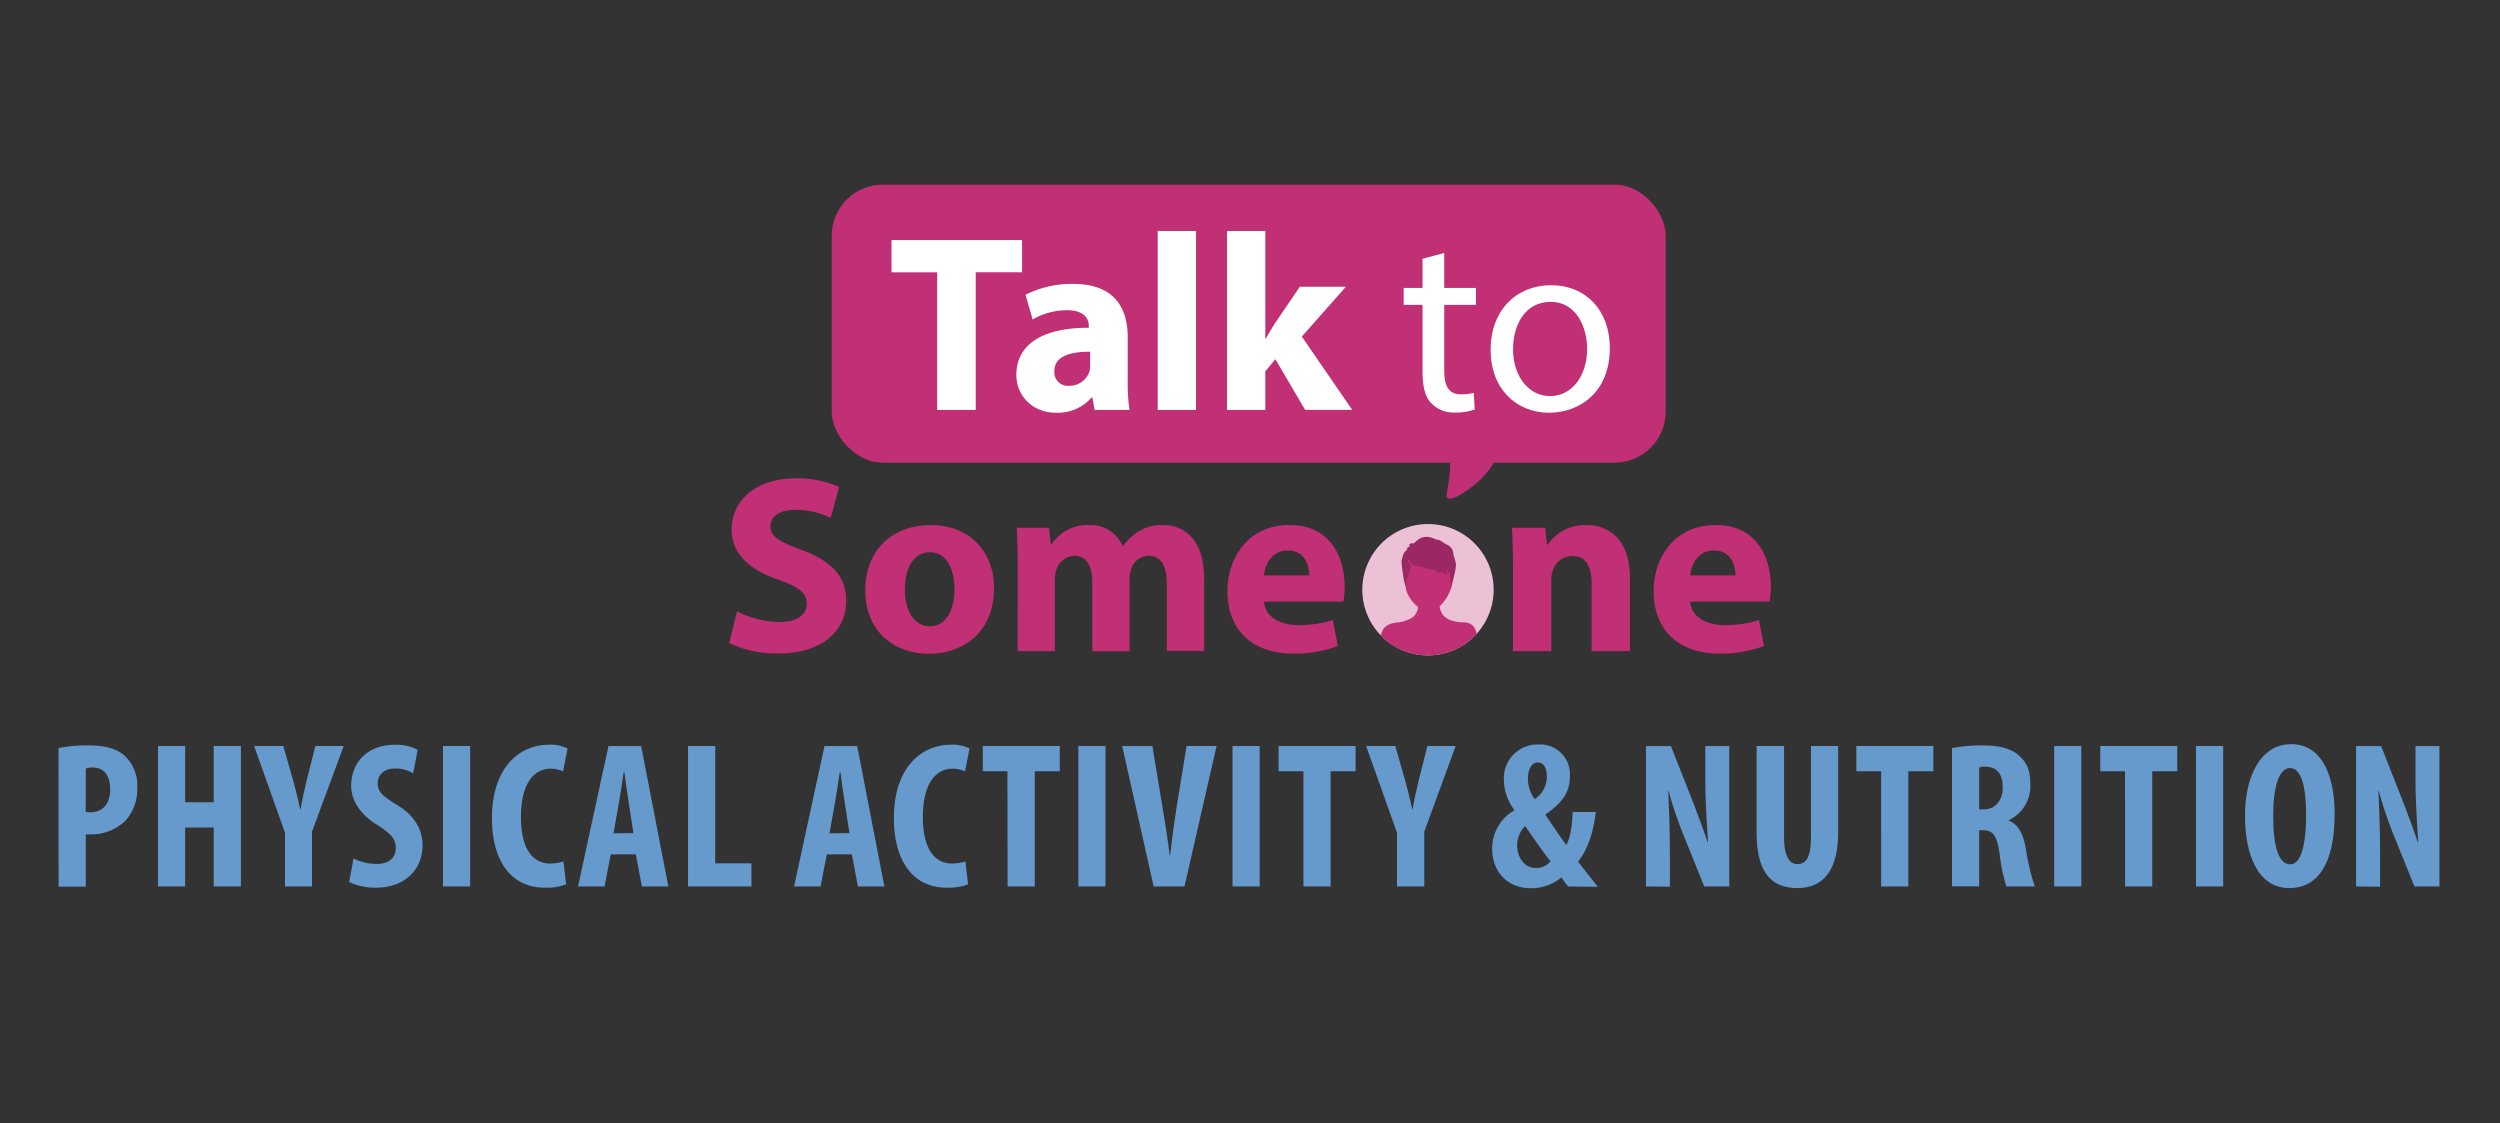<svg id="Layer_1" data-name="Layer 1" xmlns="http://www.w3.org/2000/svg" viewBox="0 0 552 248"><rect x="0" y="0" width="552" height="248" fill="#333333" stroke="none"/><defs><style>.cls-1{fill:#c12f75;}.cls-2{fill:#fff;}.cls-3{fill:#ecc0d5;}.cls-4{fill:#9b2764;}.cls-5{fill:#69c;}</style></defs><title>logo_nutrition</title><path class="cls-1" d="M162.73,135a21.58,21.58,0,0,0,9.4,2.34c3.9,0,6-1.62,6-4.06s-1.79-3.68-6.29-5.29c-6.24-2.17-10.3-5.62-10.3-11.08,0-6.4,5.34-11.29,14.19-11.29a23,23,0,0,1,9.57,1.89l-1.89,6.84a17.85,17.85,0,0,0-7.84-1.78c-3.68,0-5.46,1.67-5.46,3.62,0,2.39,2.12,3.45,7,5.29,6.62,2.45,9.74,5.9,9.74,11.18,0,6.29-4.84,11.63-15.14,11.63A24.54,24.54,0,0,1,161,142Z"/><path class="cls-1" d="M219.49,129.83c0,10-7.07,14.53-14.36,14.53-8,0-14.08-5.23-14.08-14s5.79-14.42,14.53-14.42C213.92,115.92,219.49,121.65,219.49,129.83Zm-19.7.28c0,4.68,2,8.18,5.56,8.18,3.29,0,5.4-3.28,5.4-8.18,0-4.06-1.56-8.18-5.4-8.18C201.29,121.93,199.79,126.11,199.79,130.11Z"/><path class="cls-1" d="M224.72,125.22c0-3.4-.11-6.29-.22-8.69h7.12l.39,3.68h.17a9.41,9.41,0,0,1,8.23-4.29,7.71,7.71,0,0,1,7.46,4.62H248a12.19,12.19,0,0,1,3.51-3.28,9.81,9.81,0,0,1,5.17-1.34c5.23,0,9.19,3.67,9.19,11.8v16h-8.24V128.94c0-4-1.28-6.23-4-6.23a4.13,4.13,0,0,0-3.89,3,6.84,6.84,0,0,0-.34,2.17v15.92h-8.23V128.5c0-3.45-1.23-5.79-3.9-5.79a4.3,4.3,0,0,0-4,3.06,5.61,5.61,0,0,0-.34,2.12v15.86h-8.23Z"/><path class="cls-1" d="M279.09,132.84c.28,3.51,3.73,5.18,7.68,5.18a23.76,23.76,0,0,0,7.51-1.12l1.11,5.74a26.89,26.89,0,0,1-9.85,1.66c-9.23,0-14.52-5.34-14.52-13.85,0-6.9,4.28-14.53,13.74-14.53,8.8,0,12.14,6.85,12.14,13.58a20.15,20.15,0,0,1-.28,3.34Zm10-5.79c0-2.06-.89-5.51-4.79-5.51-3.56,0-5,3.23-5.23,5.51Z"/><path class="cls-1" d="M334.07,125.22c0-3.4-.11-6.29-.22-8.69h7.34l.39,3.73h.17a10,10,0,0,1,8.4-4.34c5.57,0,9.74,3.67,9.74,11.69v16.14h-8.46V128.67c0-3.51-1.22-5.9-4.28-5.9a4.52,4.52,0,0,0-4.29,3.17,5.84,5.84,0,0,0-.33,2.11v15.7h-8.46Z"/><path class="cls-1" d="M373.19,132.84c.28,3.51,3.73,5.18,7.68,5.18a23.72,23.72,0,0,0,7.51-1.12l1.12,5.74a27,27,0,0,1-9.85,1.66c-9.24,0-14.53-5.34-14.53-13.85,0-6.9,4.29-14.53,13.75-14.53,8.79,0,12.13,6.85,12.13,13.58a20.15,20.15,0,0,1-.28,3.34Zm10-5.79c0-2.06-.89-5.51-4.78-5.51-3.56,0-5,3.23-5.23,5.51Z"/><path class="cls-1" d="M332.82,90.07c.24,8.28-3.18,13.34-6.46,16.3-2.41,2.17-7.68,5.69-6.89,2.43,1.6-8.64.7-10.1-4.28-14C308.2,95.24,342.47,85,332.82,90.07Z"/><rect class="cls-1" x="183.64" y="40.77" width="184.15" height="61.38" rx="11.28"/><path class="cls-2" d="M206.92,60.13H196.85V53h28.83v7.12H215.44V90.52h-8.52Z"/><path class="cls-2" d="M241.7,90.52l-.5-2.73H241a9.81,9.81,0,0,1-7.79,3.34c-5.51,0-8.8-4-8.8-8.34,0-7.07,6.35-10.47,16-10.41V72c0-1.45-.77-3.51-4.95-3.51A15.33,15.33,0,0,0,228,70.54l-1.56-5.45A22.4,22.4,0,0,1,237,62.69c9.08,0,12,5.35,12,11.75V83.9a41.93,41.93,0,0,0,.39,6.62Zm-1-12.86c-4.45,0-7.9,1-7.9,4.29a3,3,0,0,0,3.34,3.23,4.63,4.63,0,0,0,4.4-3.12,6.08,6.08,0,0,0,.16-1.45Z"/><path class="cls-2" d="M255.62,51h8.46V90.52h-8.46Z"/><path class="cls-2" d="M279.38,74.77h.11c.61-1.11,1.28-2.23,1.95-3.28L287,63.31h10.18l-9.74,11,11.13,16.19h-10.4l-6.57-11.19L279.38,82v8.51h-8.46V51h8.46Z"/><path class="cls-2" d="M318.89,55.85v7.73h7v3.73h-7V81.84c0,3.34.95,5.23,3.67,5.23a11.25,11.25,0,0,0,2.84-.33l.22,3.67a11.91,11.91,0,0,1-4.34.67A6.78,6.78,0,0,1,316,89c-1.4-1.45-1.9-3.84-1.9-7V67.31h-4.17V63.58h4.17V57.13Z"/><path class="cls-2" d="M355.45,76.83c0,10-6.9,14.3-13.41,14.3-7.29,0-12.91-5.34-12.91-13.85,0-9,5.9-14.31,13.36-14.31C350.22,63,355.45,68.59,355.45,76.83Zm-21.37.28c0,5.9,3.4,10.35,8.18,10.35s8.18-4.4,8.18-10.46c0-4.57-2.28-10.35-8.07-10.35S334.08,72,334.08,77.11Z"/><path class="cls-3" d="M315.32,115.71a14.5,14.5,0,1,0,14.48,14.5,14.48,14.48,0,0,0-14.48-14.5"/><path class="cls-1" d="M315.32,144.7A14.44,14.44,0,0,0,326,140a2.65,2.65,0,0,0-2.82-2.58c-2.65-.09-3.95-.8-4.7-1.82a4.34,4.34,0,0,1-.61-1.73,9.48,9.48,0,0,0,2.42-3.75c.42-1.33,0-3.7-.24-6.17s-1.48-4.12-5-4.24c-2.55-.1-4.13,3-4.13,4.47s-.95,4.88-.29,6.55a8.12,8.12,0,0,0,2.48,3.3,3.3,3.3,0,0,1-1.42,2.44,8.46,8.46,0,0,1-3.43,1c-2.12.28-3.12,1.26-3.34,2.92A14.44,14.44,0,0,0,315.32,144.7Z"/><path class="cls-4" d="M320.32,130.22s.9-3.72,1-4.19a10.56,10.56,0,0,0,.16-1.54c0-.24-.56-1.91-.56-2a2.39,2.39,0,0,0-1.25-2.14c-1.24-.59-1.59-1.14-2.22-1.17s-1.38-.77-2.87-.61-2.15,1.38-2.44,1.38a2.15,2.15,0,0,0-.95.18c-.06.11.08.48,0,.56a7.82,7.82,0,0,0-.67.43c0,.08.4.08.27.15s-.93.83-1,1.3a7.24,7.24,0,0,1-.32,1.12,11.26,11.26,0,0,0,.11,1.69c.07.59.37,2.76.5,3.13s.34,1.14.4,1.33-.06-2.12.18-2.2.35-.9.48-1.25a5.23,5.23,0,0,0,.43-1.06c0-.24-.46-.85-.48-1.09s-.16-.53-.08-.63.32,1.11,1.48,1.32l1.73.32c.1,0,1,.37,1.27.43a9.67,9.67,0,0,1,1.46.24c.18.1.48.55.74.58s.32-.27.32-.27,1.38.67,1.38.9a2,2,0,0,0-.08-1.08c-.21-.37.85.18.9,1a17.75,17.75,0,0,1,.11,3"/><path class="cls-5" d="M12.92,165.18a31.34,31.34,0,0,1,6.3-.6c3.59,0,6.39.51,8.42,2.39a9,9,0,0,1,2.67,6.81,10.42,10.42,0,0,1-2.63,7.45,10.84,10.84,0,0,1-7.54,3h-1.2v11.55h-6Zm6,14.08a3.24,3.24,0,0,0,1,.09c3,0,4.41-2.16,4.41-5.06,0-2.72-1.1-4.83-3.91-4.83a4.45,4.45,0,0,0-1.47.23Z"/><path class="cls-5" d="M40.88,164.72v12.42h6.31V164.72h6v31h-6v-13H40.88v13h-6v-31Z"/><path class="cls-5" d="M62.92,195.73V183.86l-6.81-19.14h6.44l2.12,7.4c.55,2,1.14,4.28,1.61,6.58h.09c.37-2.25.87-4.5,1.42-6.71l1.84-7.27h6.26l-7,18.91v12.1Z"/><path class="cls-5" d="M78.05,189.56a11.77,11.77,0,0,0,5.11,1.2c2.85,0,4.23-1.47,4.23-3.5,0-2.25-1.38-3.36-4-5.06-4.24-2.58-5.85-5.84-5.85-8.65,0-5,3.32-9.11,9.8-9.11a10.48,10.48,0,0,1,4.88,1.11l-1,5.2a7.31,7.31,0,0,0-4-1.06c-2.58,0-3.82,1.56-3.82,3.22,0,1.84.92,2.8,4.28,4.83,4.09,2.48,5.61,5.61,5.61,8.88,0,5.66-4.19,9.38-10.26,9.38a13.58,13.58,0,0,1-5.93-1.24Z"/><path class="cls-5" d="M103.81,164.72v31h-6v-31Z"/><path class="cls-5" d="M125,195.27a12.3,12.3,0,0,1-4.69.73c-7.92,0-11.69-6.53-11.69-15.32,0-11.68,6.49-16.24,12.51-16.24a8.33,8.33,0,0,1,4.19.83l-1,5.06a6.09,6.09,0,0,0-2.81-.6c-3.4,0-6.48,3-6.48,10.63,0,7.41,2.8,10.31,6.48,10.31a10.94,10.94,0,0,0,2.9-.46Z"/><path class="cls-5" d="M134.86,188.64l-1.38,7.09h-5.85l6.72-31h7.22l6,31h-5.84l-1.34-7.09Zm5-4.69-1-6.49c-.32-1.88-.74-5-1-7h-.14c-.32,2.07-.78,5.29-1.11,7.09L135.45,184Z"/><path class="cls-5" d="M151.92,164.72h6v25.9h8v5.11h-14Z"/><path class="cls-5" d="M182.56,188.64l-1.38,7.09h-5.85l6.72-31h7.22l6,31h-5.84l-1.34-7.09Zm5-4.69-1-6.49c-.32-1.88-.74-5-1-7h-.14c-.32,2.07-.78,5.29-1.11,7.09L183.15,184Z"/><path class="cls-5" d="M213.75,195.27a12.36,12.36,0,0,1-4.7.73c-7.91,0-11.68-6.53-11.68-15.32,0-11.68,6.48-16.24,12.51-16.24a8.33,8.33,0,0,1,4.19.83l-1,5.06a6.12,6.12,0,0,0-2.81-.6c-3.41,0-6.49,3-6.49,10.63,0,7.41,2.81,10.31,6.49,10.31a11.08,11.08,0,0,0,2.9-.46Z"/><path class="cls-5" d="M222.44,170.29H217v-5.57h17v5.57h-5.52v25.44h-6Z"/><path class="cls-5" d="M244.1,164.72v31h-6v-31Z"/><path class="cls-5" d="M254.73,195.73l-6.95-31h6.67l2.21,13.39c.55,3.31,1.19,7.13,1.61,10.76h.09c.41-3.68.92-7.41,1.47-10.9L262,164.72h6.62l-7.08,31Z"/><path class="cls-5" d="M278.14,164.72v31h-6v-31Z"/><path class="cls-5" d="M287.8,170.29h-5.48v-5.57h17v5.57h-5.52v25.44h-6Z"/><path class="cls-5" d="M308.45,195.73V183.86l-6.81-19.14h6.44l2.12,7.4c.55,2,1.15,4.28,1.61,6.58h.09c.37-2.25.88-4.5,1.43-6.71l1.84-7.27h6.25l-6.94,18.91v12.1Z"/><path class="cls-5" d="M346.22,195.73c-.46-.65-.88-1.15-1.47-2a10.24,10.24,0,0,1-6.72,2.39c-5.38,0-8.56-3.86-8.56-8.69a9.72,9.72,0,0,1,4.88-8.51v-.09a11.4,11.4,0,0,1-2.3-6.72,7.45,7.45,0,0,1,7.77-7.73,6.56,6.56,0,0,1,6.81,7c0,2.8-.87,5.33-5.34,8.42v.18c1.34,2,3.36,5.06,4.56,6.58,1.06-2,1.29-4.92,1.38-7.27h5.11c-.42,4.23-1.84,8.46-3.91,10.95,1,1.29,2.57,3.31,4.37,5.57Zm-3.87-5.57c-1.61-2-3.81-5.2-5.61-7.78a6.09,6.09,0,0,0-1.75,4.28c0,2.67,1.61,5,4.14,5A4,4,0,0,0,342.35,190.16Zm-5-18.31a7.78,7.78,0,0,0,1.52,4.6,5.94,5.94,0,0,0,2.67-4.88c0-1.42-.37-3.22-2-3.22C338.17,168.35,337.38,169.92,337.38,171.85Z"/><path class="cls-5" d="M363.42,195.73v-31h5.52l4.78,12.14c.92,2.4,2.44,6.4,3.32,9.07h.09c-.19-3.27-.6-8.65-.6-14.36v-6.85h5.29v31H376.3L371.56,184a89,89,0,0,1-3.13-9.34h-.09c.14,3.13.37,7.91.37,14.12v7Z"/><path class="cls-5" d="M393.92,164.72v20.15c0,4.55,1.38,5.93,2.94,5.93,1.75,0,3-1.24,3-5.93V164.72h6v19.09c0,8-3,12.28-9,12.28-6.49,0-9-4.46-9-12.23V164.72Z"/><path class="cls-5" d="M415.35,170.29h-5.47v-5.57h17v5.57h-5.52v25.44h-6Z"/><path class="cls-5" d="M431,165.18a35.88,35.88,0,0,1,6.58-.6c3.31,0,6.26.46,8.28,2.3s2.44,3.77,2.44,6.44a8.27,8.27,0,0,1-4.79,7.78v.09c2.12.83,3.18,2.8,3.78,6.12a49.31,49.31,0,0,0,2,8.42H443a42.92,42.92,0,0,1-1.52-7.41c-.55-3.87-1.51-5-3.54-5H437v12.38h-6Zm6,13.52h1.06c2.62,0,4.14-2.11,4.14-4.83s-1.06-4.51-3.78-4.6a4.21,4.21,0,0,0-1.42.19Z"/><path class="cls-5" d="M459.56,164.72v31h-6v-31Z"/><path class="cls-5" d="M469.21,170.29h-5.47v-5.57h17v5.57h-5.52v25.44h-6Z"/><path class="cls-5" d="M490.88,164.72v31h-6v-31Z"/><path class="cls-5" d="M515.49,179.67c0,11.69-4.14,16.42-10,16.42-7,0-9.8-7.45-9.8-16s3.36-15.78,10.22-15.78C513.38,164.35,515.49,172.58,515.49,179.67Zm-13.57.55c0,7,1.33,10.63,3.77,10.63s3.5-4.6,3.5-10.9c0-5.43-.83-10.36-3.54-10.36C503.25,169.59,501.92,173.55,501.92,180.22Z"/><path class="cls-5" d="M520.23,195.73v-31h5.52l4.78,12.14c.92,2.4,2.44,6.4,3.31,9.07h.1c-.19-3.27-.6-8.65-.6-14.36v-6.85h5.29v31h-5.52L528.37,184a89,89,0,0,1-3.13-9.34h-.09c.14,3.13.37,7.91.37,14.12v7Z"/></svg>